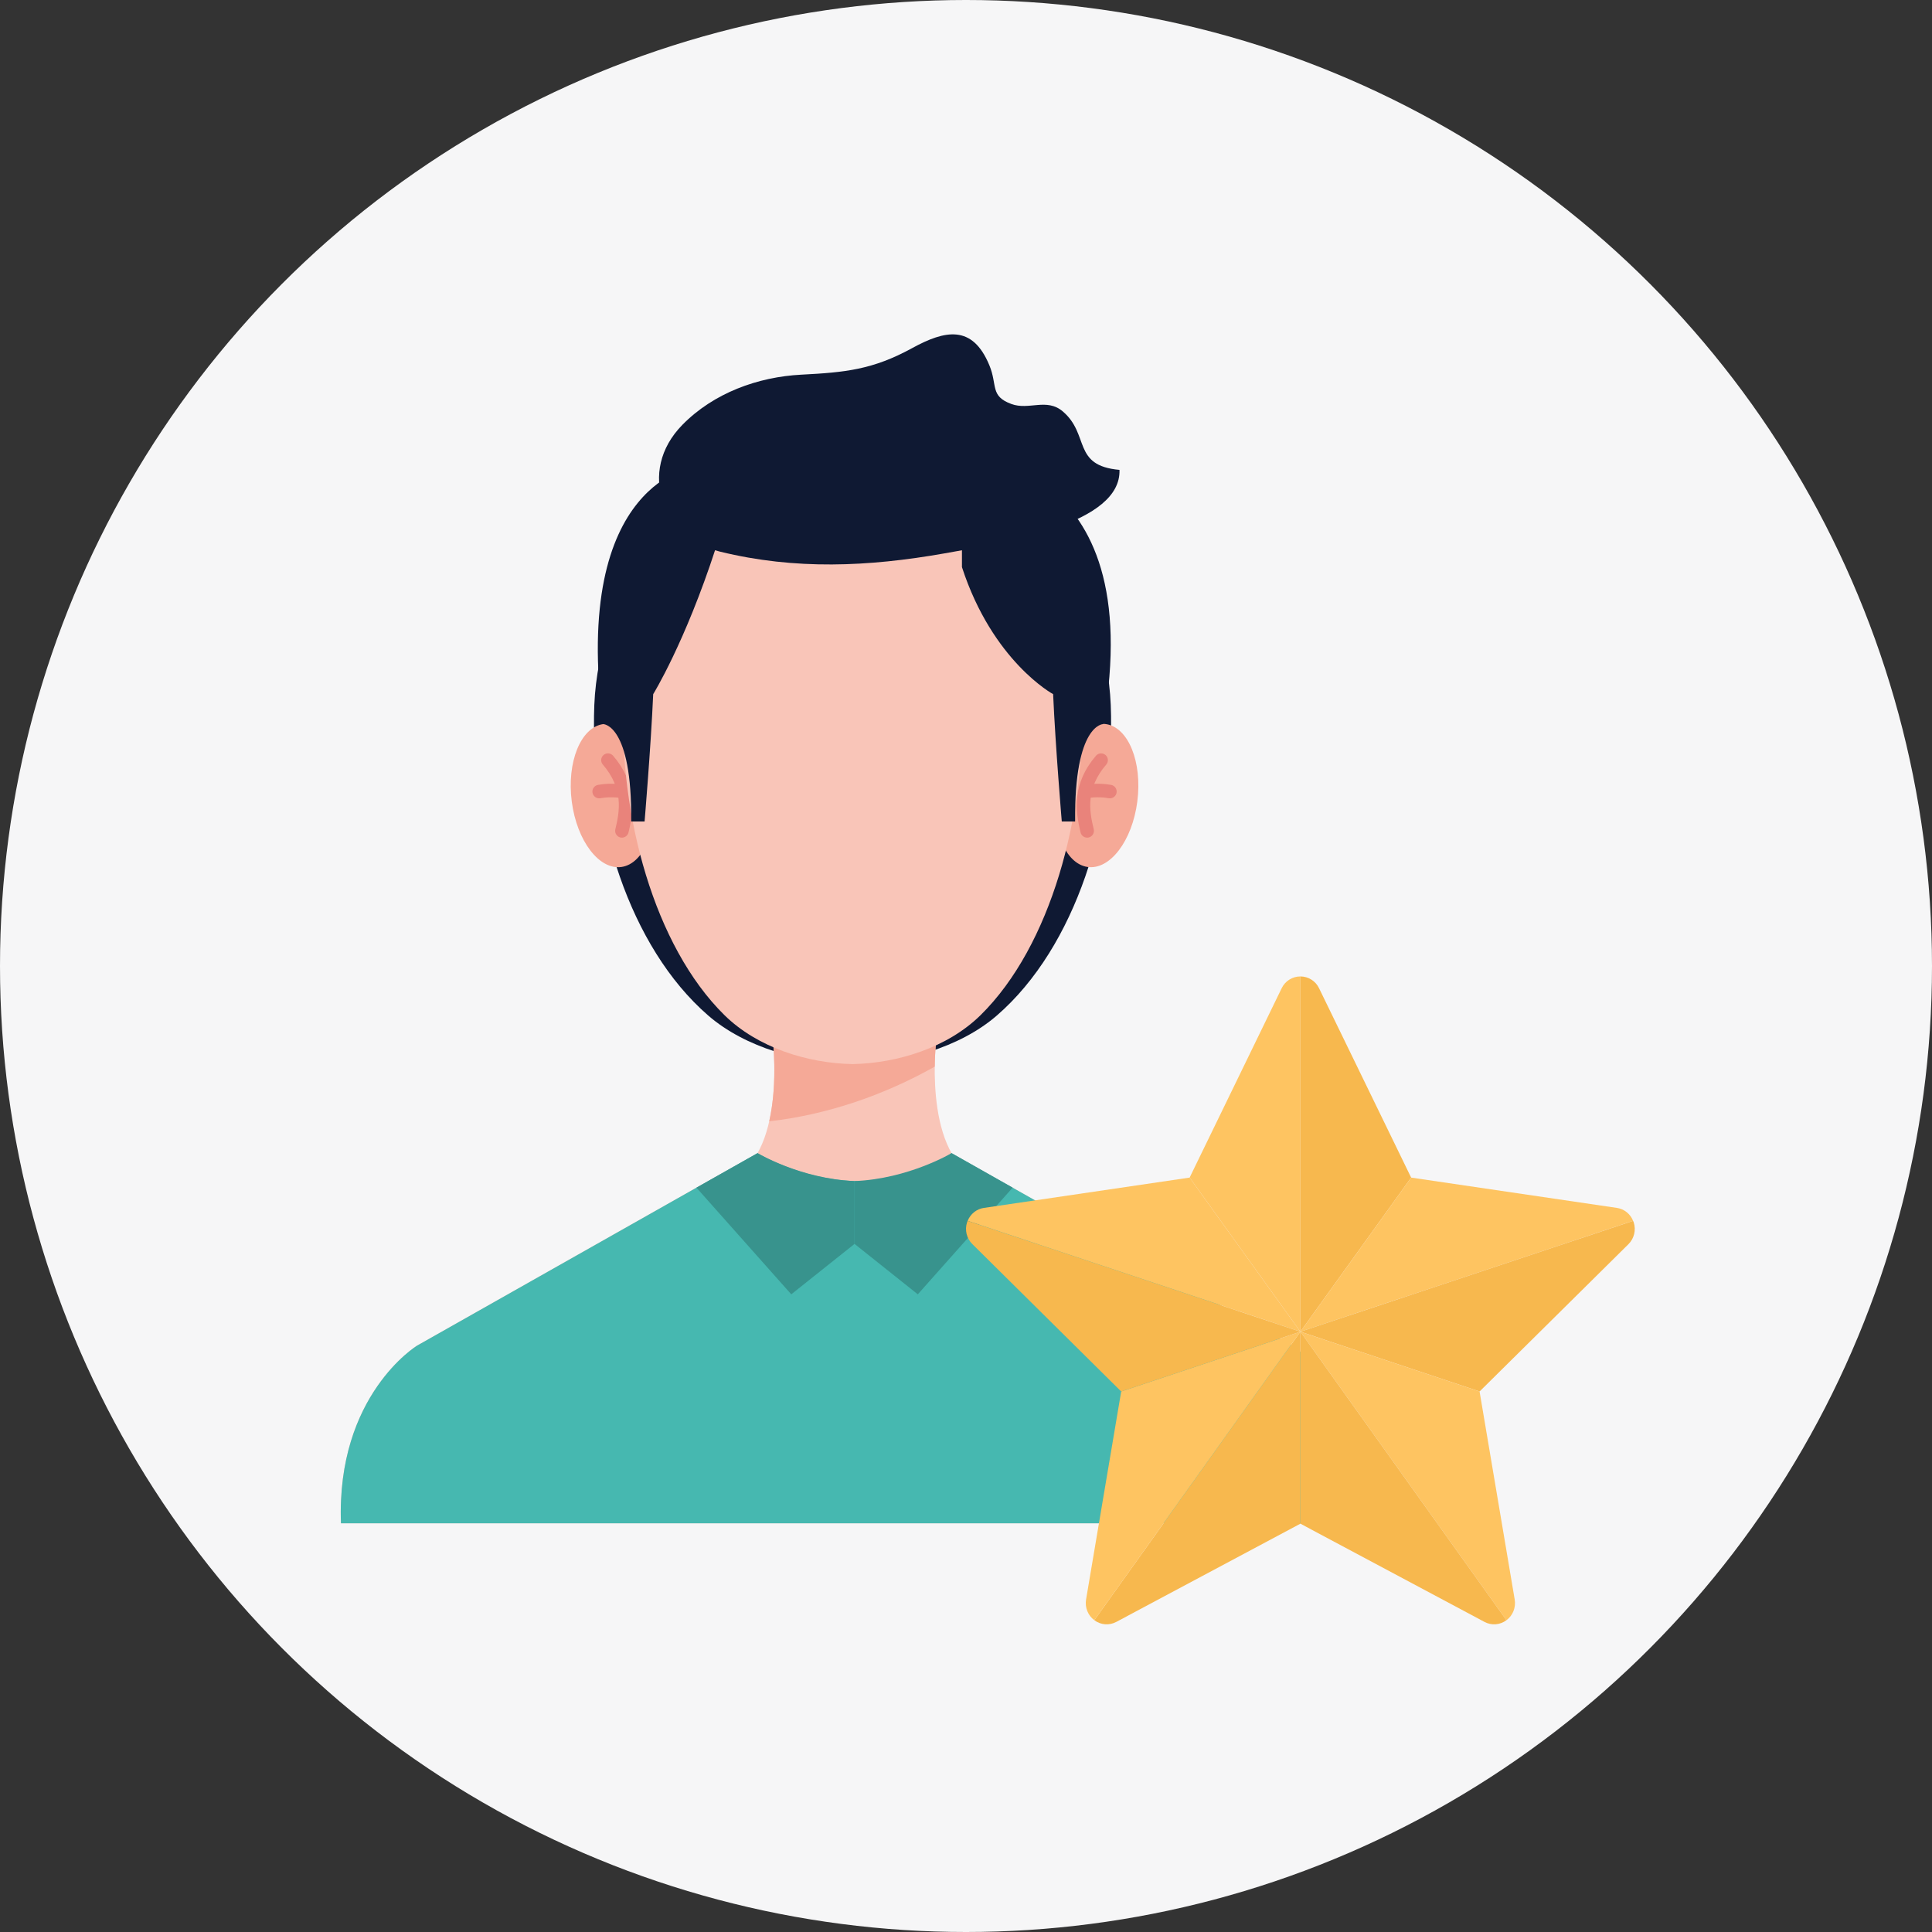 <svg width="52" height="52" viewBox="0 0 52 52" fill="none" xmlns="http://www.w3.org/2000/svg">
<rect x="0" y="0" width="52" height="52" fill="#333333" stroke="none"/>
<g clip-path="url(#clip0_979_759)">
<circle cx="26" cy="26" r="26" fill="#F6F6F7"/>
<g clip-path="url(#clip1_979_759)">
<path d="M29.896 18.976C29.774 15.971 27.68 12.259 23.385 12.28H22.946H22.507C18.213 12.259 16.118 15.971 15.996 18.976C15.874 21.997 16.925 25.48 19.061 27.332C20.063 28.201 21.582 28.618 22.946 28.639C24.31 28.618 25.829 28.201 26.831 27.332C28.967 25.48 30.018 21.997 29.896 18.976V18.976Z" fill="#0F1933"/>
<path d="M36.823 41C36.951 37.546 34.776 36.218 34.776 36.218L25.611 31.037H20.389L11.225 36.218C11.225 36.218 9.05 37.546 9.177 41H36.823Z" fill="#F9C5B8"/>
<path d="M19.738 31.707H26.263C24.817 30.926 25.206 27.925 25.206 27.925H20.794C20.794 27.925 21.183 30.926 19.738 31.707V31.707Z" fill="#F9C5B8"/>
<path d="M20.703 30.181C22.262 30.003 23.788 29.48 25.159 28.708C25.165 28.247 25.206 27.925 25.206 27.925H20.794C20.794 27.925 20.947 29.107 20.703 30.181V30.181Z" fill="#F5A997"/>
<path d="M30.611 21.573C30.474 22.634 29.873 23.423 29.269 23.334C28.666 23.244 28.288 22.311 28.425 21.25C28.562 20.188 29.163 19.4 29.767 19.489C30.37 19.578 30.748 20.511 30.611 21.573V21.573Z" fill="#F5A997"/>
<path d="M29.261 22.545C29.179 22.545 29.104 22.49 29.084 22.407C28.933 21.797 28.865 21.076 29.499 20.34C29.564 20.264 29.679 20.256 29.756 20.322C29.832 20.387 29.84 20.502 29.775 20.578C29.225 21.217 29.312 21.812 29.438 22.319C29.462 22.417 29.402 22.516 29.304 22.54C29.29 22.544 29.275 22.545 29.261 22.545Z" fill="#E9837B"/>
<path d="M29.873 21.487C29.862 21.487 29.851 21.486 29.839 21.484C29.547 21.428 29.245 21.483 29.242 21.484C29.143 21.502 29.048 21.437 29.03 21.338C29.011 21.24 29.076 21.145 29.175 21.126C29.19 21.123 29.545 21.057 29.907 21.126C30.006 21.145 30.071 21.24 30.052 21.339C30.036 21.426 29.959 21.487 29.873 21.487V21.487Z" fill="#E9837B"/>
<path d="M15.389 21.573C15.527 22.634 16.127 23.423 16.731 23.334C17.334 23.244 17.712 22.311 17.575 21.25C17.438 20.188 16.837 19.4 16.233 19.489C15.63 19.578 15.252 20.511 15.389 21.573Z" fill="#F5A997"/>
<path d="M16.739 22.545C16.725 22.545 16.71 22.544 16.695 22.54C16.598 22.516 16.538 22.417 16.562 22.319C16.688 21.812 16.775 21.217 16.225 20.578C16.159 20.502 16.168 20.387 16.244 20.322C16.32 20.256 16.435 20.264 16.501 20.34C17.135 21.076 17.066 21.798 16.916 22.407C16.895 22.49 16.821 22.545 16.739 22.545Z" fill="#E9837B"/>
<path d="M16.127 21.487C16.041 21.487 15.965 21.426 15.948 21.339C15.929 21.24 15.994 21.145 16.093 21.126C16.456 21.057 16.811 21.123 16.826 21.126C16.925 21.145 16.99 21.24 16.971 21.339C16.952 21.438 16.857 21.503 16.758 21.484C16.753 21.483 16.453 21.429 16.161 21.484C16.15 21.486 16.138 21.487 16.127 21.487Z" fill="#E9837B"/>
<path d="M29.114 18.9C29.005 15.872 27.147 12.13 23.335 12.151H22.946H22.556C18.745 12.13 16.886 15.872 16.778 18.9C16.669 21.944 17.603 25.455 19.498 27.322C20.387 28.197 21.736 28.618 22.946 28.64C24.156 28.618 25.504 28.197 26.393 27.322C28.289 25.455 29.223 21.944 29.114 18.9V18.9Z" fill="#F9C5B8"/>
<path d="M25.611 31.037L34.776 36.218C34.776 36.218 36.951 37.546 36.823 41H9.177C9.05 37.546 11.225 36.218 11.225 36.218L20.389 31.037C20.389 31.037 23.156 32.735 25.611 31.037V31.037Z" fill="#46B8B0"/>
<path d="M23 31.789C21.548 31.729 20.39 31.037 20.39 31.037L18.745 31.966L21.297 34.837L23 33.48V31.789Z" fill="#38938D"/>
<path d="M23 31.789C24.452 31.729 25.611 31.037 25.611 31.037L27.255 31.966L24.703 34.837L23 33.48V31.789Z" fill="#38938D"/>
<path d="M18.745 12.549C18.745 12.549 15.361 12.878 16.234 19.489C16.234 19.489 17.015 19.482 16.989 22.111H17.349C17.349 22.111 17.518 20.103 17.581 18.683C17.581 18.683 18.435 17.304 19.262 14.761L18.745 12.549Z" fill="#0F1933"/>
<path d="M25.892 12.28C25.892 12.28 30.96 12.25 29.693 19.489C29.693 19.489 28.912 19.482 28.937 22.111H28.578C28.578 22.111 28.408 20.103 28.345 18.683C28.345 18.683 26.719 17.807 25.891 15.264V12.28H25.892Z" fill="#0F1933"/>
<path d="M25.411 14.896C27.124 14.594 30.181 14.093 30.131 12.647C28.848 12.532 29.341 11.696 28.602 11.071C28.168 10.704 27.696 11.049 27.22 10.873C26.639 10.659 26.854 10.37 26.627 9.827C26.171 8.732 25.439 8.883 24.55 9.37C23.494 9.949 22.752 10.023 21.57 10.084C20.403 10.144 19.211 10.574 18.366 11.435C17.13 12.695 17.848 14.473 19.382 14.848C21.402 15.343 23.374 15.255 25.411 14.896Z" fill="#0F1933"/>
</g>
<g clip-path="url(#clip2_979_759)">
<path d="M35 35.843L26.045 32.859C26.119 32.674 26.285 32.539 26.481 32.511L32.019 31.695L35 35.843Z" fill="#FEC461"/>
<path d="M35 35.843V41.01L30.047 43.653C29.856 43.755 29.628 43.738 29.454 43.608L35 35.843Z" fill="#F7B84E"/>
<path d="M35 35.843L29.454 43.608C29.283 43.482 29.195 43.265 29.232 43.049L30.177 37.452L35 35.843Z" fill="#FEC461"/>
<path d="M35 35.843L30.177 37.452L26.172 33.486C26.017 33.335 25.961 33.106 26.028 32.901C26.034 32.887 26.037 32.873 26.045 32.86L35 35.843Z" fill="#F7B84E"/>
<path d="M35 26.281V35.843L32.019 31.695L34.496 26.599C34.589 26.404 34.786 26.281 35 26.281Z" fill="#FEC461"/>
<path d="M37.981 31.695L35 35.843V26.281C35.214 26.281 35.411 26.404 35.503 26.599L37.981 31.695Z" fill="#F7B84E"/>
<path d="M43.955 32.859L35 35.843L37.981 31.695L43.519 32.511C43.716 32.539 43.882 32.674 43.955 32.859Z" fill="#FEC461"/>
<path d="M43.831 33.486L39.823 37.452L35 35.843L43.955 32.86C43.963 32.873 43.966 32.888 43.972 32.901C44.039 33.107 43.983 33.335 43.831 33.486Z" fill="#F7B84E"/>
<path d="M40.546 43.608L35 35.843L39.823 37.452L40.768 43.049C40.805 43.266 40.718 43.482 40.546 43.608Z" fill="#FEC461"/>
<path d="M40.546 43.608C40.372 43.738 40.144 43.755 39.953 43.653L35 41.01V35.843L40.546 43.608Z" fill="#F7B84E"/>
</g>
</g>
<defs>
<clipPath id="clip0_979_759">
<rect width="52" height="52" fill="white"/>
</clipPath>
<clipPath id="clip1_979_759">
<rect width="32" height="32" fill="white" transform="translate(7 9)"/>
</clipPath>
<clipPath id="clip2_979_759">
<rect width="18" height="18" fill="white" transform="translate(26 26)"/>
</clipPath>
</defs>
</svg>
